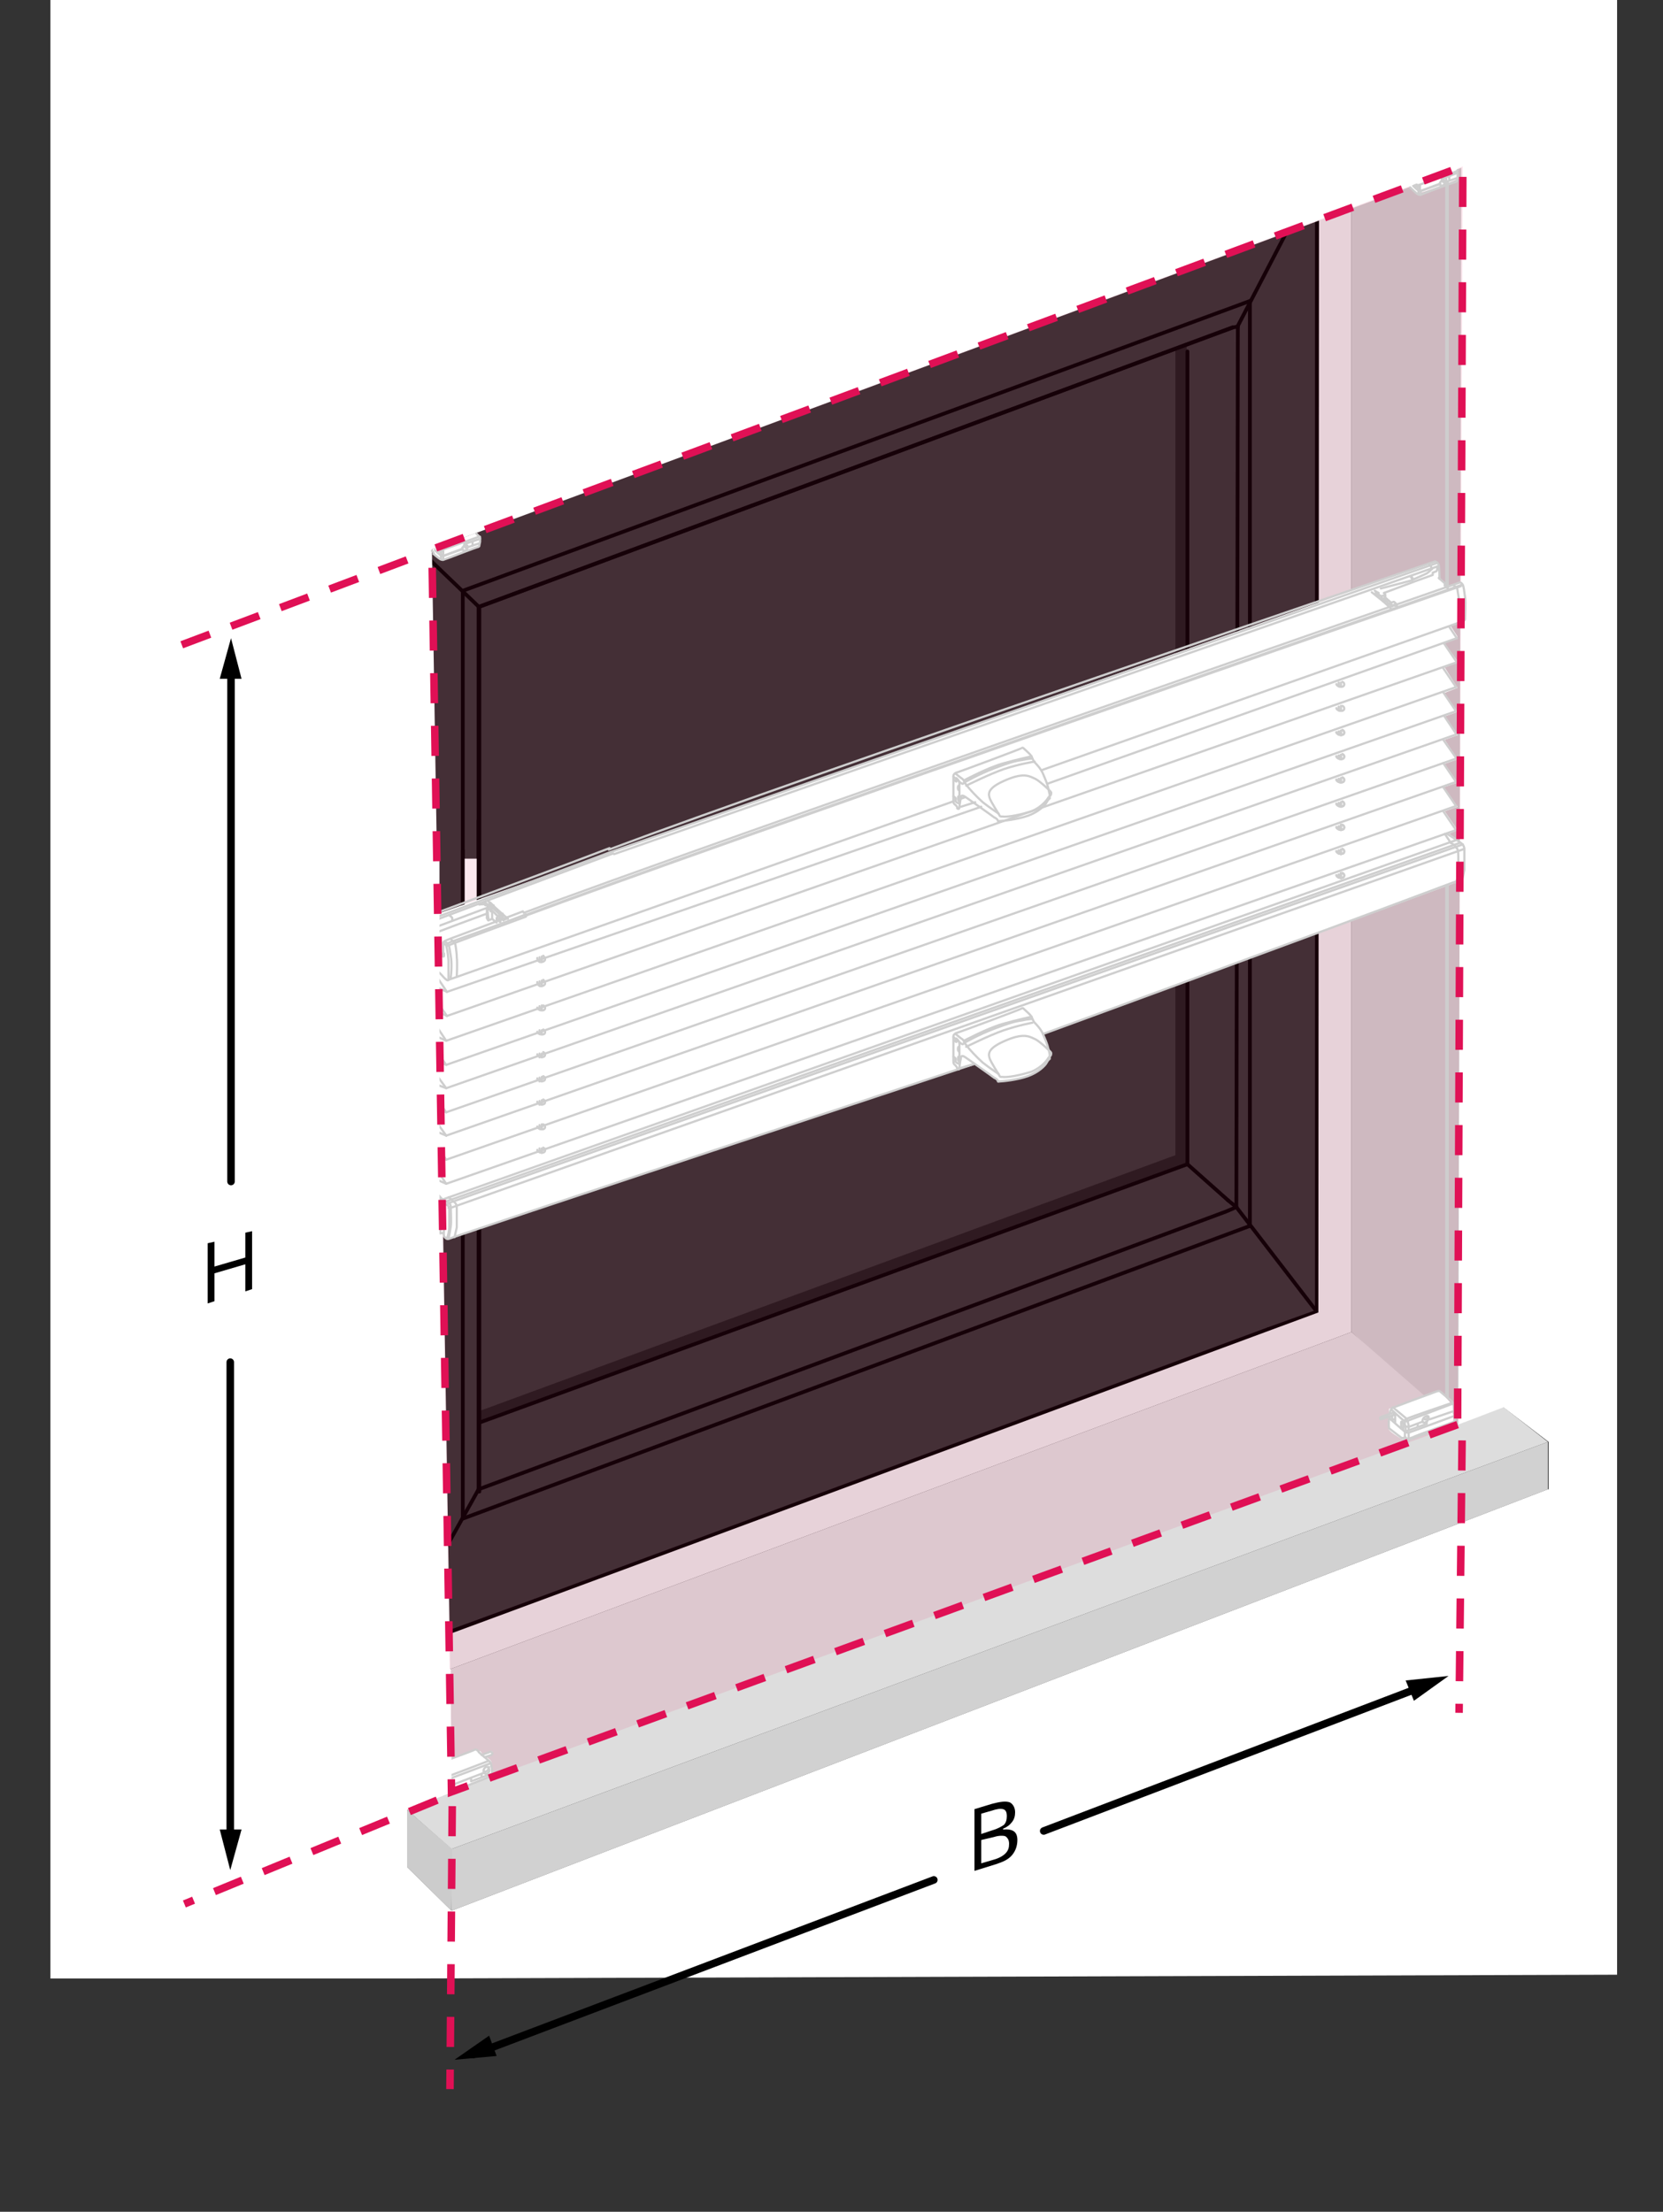 <?xml version="1.0" encoding="utf-8"?>
<!-- Generator: $$$/GeneralStr/196=Adobe Illustrator 27.6.0, SVG Export Plug-In . SVG Version: 6.00 Build 0)  -->
<svg version="1.1" id="Ebene_1" xmlns="http://www.w3.org/2000/svg" xmlns:xlink="http://www.w3.org/1999/xlink" x="0px" y="0px"
	 width="221px" height="293.9px" viewBox="0 0 221 293.9" style="enable-background:new 0 0 221 293.9;" xml:space="preserve">
<rect x="0" y="0" width="221" height="293.9" fill="#333333" stroke="none"/>
<style type="text/css">
	.st0{fill:#1C1C1C;}
	.st1{fill:none;stroke:#000100;stroke-width:0.5;stroke-linecap:round;stroke-linejoin:round;stroke-miterlimit:10;}
	.st2{fill:none;stroke:#000000;stroke-width:0.5;stroke-linecap:round;stroke-linejoin:round;stroke-miterlimit:10;}
	.st3{fill:#FFFFFF;}
	.st4{fill:#E8E8E8;}
	.st5{fill:#CCCCCC;}
	.st6{fill:#DDDDDD;}
	.st7{fill:#D1D1D1;}
	.st8{opacity:0.1;fill:#E01055;enable-background:new    ;}
	.st9{fill:none;stroke:#CECECE;stroke-width:0.291;stroke-linecap:round;stroke-linejoin:round;stroke-miterlimit:10;}
	.st10{fill:#FFFFFF;stroke:#CECECE;stroke-width:0.291;stroke-linecap:round;stroke-linejoin:round;stroke-miterlimit:10;}
	.st11{fill:none;stroke:#E01055;stroke-dasharray:4,3;}
	.st12{fill:none;}
	.st13{fill:none;stroke:#000000;stroke-linecap:round;stroke-linejoin:round;}
</style>
<g>
	<g id="Ebene_1_00000168115896280310324470000017444182974063835543_">
		<g>
			<g>
				<polygon class="st0" points="157.8,123.6 157.7,46 156.7,46.3 156.5,46.2 156.2,46.5 156.2,153.5 63.7,187.5 63.7,189 
					157.8,154.7 				"/>
				<line class="st1" x1="51.2" y1="68.7" x2="63.6" y2="80.6"/>
				<line class="st1" x1="65.6" y1="63.3" x2="51.2" y2="68.6"/>
				<line class="st2" x1="166" y1="26.4" x2="65.6" y2="63.3"/>
				<line class="st2" x1="166.1" y1="40" x2="61.5" y2="78.5"/>
				<polyline class="st2" points="164.5,43.4 163.9,43.5 63.8,80.6 				"/>
				<polyline class="st2" points="164.4,25 173.3,21.8 175,23.1 166,26.4 				"/>
				<line class="st2" x1="58.5" y1="63.2" x2="164.4" y2="25"/>
				<polyline class="st2" points="49.2,212.9 46,210 46,67.7 58.5,63.2 				"/>
				<line class="st2" x1="51.2" y1="68.7" x2="51.4" y2="219.9"/>
				<line class="st1" x1="46" y1="67.7" x2="49.2" y2="70.6"/>
				<line class="st2" x1="51.4" y1="219.8" x2="63.6" y2="197.9"/>
				<line class="st2" x1="63.6" y1="80.6" x2="63.6" y2="197.9"/>
				<line class="st2" x1="61.5" y1="78.5" x2="61.5" y2="201.7"/>
				<g>
					<line class="st1" x1="168.6" y1="176.6" x2="175" y2="174.3"/>
					<line class="st1" x1="71.1" y1="212.7" x2="168.6" y2="176.6"/>
					<polyline class="st2" points="49.2,66.5 49.2,217.8 51.4,219.9 71.1,212.7 					"/>
					<line class="st2" x1="63.8" y1="189" x2="157.8" y2="154.7"/>
					<polyline class="st2" points="63.6,197.9 162.9,161 164.3,160.4 					"/>
					<line class="st2" x1="61.5" y1="201.8" x2="166.1" y2="162.9"/>
				</g>
				<polyline class="st2" points="175,174.3 175,23.1 164.5,43.3 				"/>
				<line class="st2" x1="163.2" y1="159.5" x2="164.3" y2="160.4"/>
				<polyline class="st2" points="157.8,46.7 157.8,154.7 163.2,159.5 				"/>
				<line class="st2" x1="166.1" y1="84.8" x2="166.1" y2="40"/>
				<line class="st2" x1="164.5" y1="43.4" x2="164.3" y2="160.4"/>
				<line class="st2" x1="166.1" y1="162.9" x2="166.1" y2="84.8"/>
				<line class="st2" x1="175" y1="174.3" x2="164.3" y2="160.4"/>
				<path class="st2" d="M58.9,142.8c0,0,0-0.6,0-1.6s-0.3-1.2-0.5-1.5c-0.3-0.3-0.7-1.1-1.2-0.9c-0.6,0.2-1.3,0.2-2.8,0.9
					s-1.5,1.5-1.5,2.1s0,5.3,0,6.5s0.4,1.5,0.9,2.1c0.1,0.1,0.2,0.2,0.2,0.2c0.4,0.4,0.7,0.4,1.3,0.2s2.3-0.8,2.3-0.8"/>
				<path class="st2" d="M58.7,140.2c0,0-0.4-0.4-0.9-0.3c-0.5,0.1-2.2,0.7-2.8,0.9s-1.3,0.6-1.3,1.7c0,1.1,0,6,0,7.7"/>
				<line class="st2" x1="53.7" y1="140.2" x2="54.4" y2="141"/>
				<line class="st2" x1="52.9" y1="141.4" x2="53.7" y2="142.2"/>
				<path class="st2" d="M54.9,147.1c0,0,0.1-1.7,0.1-3.4s1.9-2.5,2.6-2.1c0.7,0.5,1.2,0.8,2.3,3.3s1.5,5.5,1.4,9.2s0,3.1-0.3,5.6
					c-0.4,2.6-0.5,3.6-1.4,3.9c-0.8,0.3-2.6,0.9-2.3-0.4c0.2-1.3,0.8-3.9,0.7-8.5c-0.1-3.7-0.2-5.3-0.7-5.8
					C56.8,148.6,55,147.6,54.9,147.1z"/>
				<path class="st2" d="M60,145.1c0,0-1.1-1.1-1.9,0c-0.5,0.7-0.1,1.8,0.1,5c0.2,3.3,0.3,5.5,0,8.6s-1.1,4.9-1.1,4.9"/>
				<line class="st1" x1="49.2" y1="66.5" x2="51.2" y2="68.6"/>
			</g>
			<line class="st2" x1="163.8" y1="43.5" x2="63.7" y2="80.6"/>
			<line class="st2" x1="63.7" y1="80.9" x2="63.7" y2="198.2"/>
			<g>
				<polygon class="st3" points="63.8,155.2 61.7,155.2 61.5,114.1 63.5,114.1 				"/>
				<line class="st2" x1="63.6" y1="109" x2="63.6" y2="155.2"/>
				<line class="st2" x1="61.5" y1="113" x2="61.5" y2="158.8"/>
			</g>
		</g>
		<g>
			<polygon class="st4" points="175.3,20.5 175.2,174.4 51.2,220.3 51.2,64.6 46.7,64.6 46.7,221.7 46.7,226.7 179.6,177 
				179.6,20.5 			"/>
			<polygon class="st5" points="194,190.3 194.4,22.1 179.6,21.5 179.6,177 			"/>
			<g>
				<polygon class="st6" points="179.6,177 46.7,226.7 60,238.1 54.1,240.5 60,245.7 205.7,191.6 199.7,186.9 193.7,189.3 				"/>
				<polygon class="st7" points="60,245.7 60,253.9 205.7,197.9 205.7,191.6 				"/>
				<polygon class="st5" points="60,253.9 54.1,248.1 54.1,240.5 60.1,245.7 				"/>
				<path class="st3" d="M214.9,0H6.7v262.9H54l0,0l160.9-0.5V0z M205.7,197.9L60,253.9l-5.9-5.8v-6v-1.6l6-2.4L57.4,73l136.8-50.7
					l-0.4,167l6-2.3l6,4.6v6.3H205.7z"/>
			</g>
		</g>
		<polygon class="st8" points="193.7,189.3 60,238.1 57.4,73 194.4,22.1 		"/>
		<path class="st3" d="M58.1,234.4c0,0,4.9-1.8,5.1-1.9c0.1,0,0.5,0.2,0.6,0.2c0.1,0,0.3,0.4,0.3,0.4s1.3-0.5,1.3-0.4
			c0,0.1,0.1,0.1,0.1,0.1l-0.1,0.3l-0.9,0.3c0,0,0.7,0.4,0.8,0.7s0.1,1.1,0.1,1.1s0.1,0.4-0.3,0.7c-0.4,0.3-5.9,2.4-6.1,2.4
			c-0.2,0-0.5,0-0.5,0l-0.3-0.1L58.1,234.4z"/>
		<path class="st3" d="M187.1,191.2c-0.4,0-0.7,0.1-0.9,0c-0.1-0.1-1.7-1-1.7-1.4c0-0.4,0.1-2.6,0.1-2.6s6.5-2.4,6.5-2.4l0.3,0.2
			c0,0,1.7,1.6,1.7,1.9c0,0.3,0.1,1.8,0,2c0,0.3-0.2,0.2-0.2,0.2L187.1,191.2z"/>
		<path class="st3" d="M63.3,70.8L57.4,73c0,0,0.6,0.9,0.7,1c0.2,0.1,0.2,0.5,1.3,0.2c1.1-0.4,4.2-1.5,4.2-1.5s0.2-0.9,0.2-1.2
			S63.3,70.8,63.3,70.8z"/>
		<path class="st3" d="M187.3,24.7c0,0,0.9,1.1,1.3,1s4.8-1.7,4.9-1.8c0.1-0.1,0.2-0.7,0.2-0.7l0-0.9l-0.1-0.1L187.3,24.7z"/>
		<g>
			<path class="st3" d="M55.7,126.9l-0.2-0.4c0,0,0-3.6,0.2-3.9c0.2-0.3,0.8-0.6,1.7-0.9s133.3-47.1,133.3-47.1s0.6,0.1,0.6,0.8
				c0,0.6,0,1.4,0,1.4l0.8,0.7l-0.1,0.2l0.2,0.2l1.9-0.6c0,0,0.3,0,0.5,0.6c0.1,0.6,0.3,1.6,0.3,2.6c0,1,0,1.8,0,1.8l-2.1,0.9
				l0.9,1.4l-1.7,0.9l1.8,2.5l-1.8,0.7l1.7,2.7l-1.8,0.7l1.8,2.5l-1.7,0.6l1.7,2.5l-1.7,0.6l1.7,2.6l-1.7,0.6l1.7,2.5l-1.8,0.6
				l1.8,2.6l-1.7,0.6l1.7,2.5l-1.1,0.5l2,1.4c0,0,0.3,0.4,0.3,0.9c0,0.5-0.1,2.8-0.1,2.8s-0.2,0.9-0.3,1s-0.8,0.3-0.8,0.3
				l-54.9,20.2l-0.4,4.5l-5.6,1.7l-3.3-2.2l-69.7,23.2l-0.6-0.2l-0.5-0.5l-0.2-0.6l-0.5-0.9l-0.3-0.4l-0.7,0.2l-0.2-0.4
				c0,0-0.8-0.3-0.9-1.7s0-2.9,0-2.9s1.1-0.3,2.1-0.6c0.2,0-2-0.9-2-0.9l1.9-0.8l-1.5-2.4l1.5-0.7l-1.4-2.2l1.6-0.9l-1.7-2.5
				l1.6-0.5l-1.7-2.4l1.8-0.6L56,140l1.7-0.7l-1.8-2.5l1.8-0.7l-1.7-2.6l1.8-0.7l-1.8-2.5l1.8-0.7l-1.4-2.1L55.7,126.9z"/>
			<g>
				<g>
					<g>
						<g>
							<g>
								<path class="st9" d="M55.2,67.9"/>
							</g>
						</g>
					</g>
				</g>
				<g>
					<g>
						<g>
							<path class="st9" d="M183.5,188.6c-0.1,0-0.1-0.1-0.1-0.1c0-0.1,0-0.2,0.1-0.2l1.7-0.6c0.1,0,0.1,0.1,0.2,0.2
								c0,0.1,0,0.1-0.1,0.1L183.5,188.6L183.5,188.6z"/>
						</g>
						<path class="st9" d="M184.7,188.2c0,0,0,0.1,0,0.1c0,0.1,0,0.2-0.1,0.2c0,0-0.1,0.7,0,1.3l1.7,1.3c0.7-0.1,0.5-0.1,0.5-0.1"/>
						<path class="st9" d="M184.7,187.8c0,0,0.1-0.6,0.3-0.7c0.2-0.1,5.6-2.1,5.9-2.2s0.4-0.1,0.6,0.1s1.4,1.1,1.5,1.3
							c0.2,0.2,0.2,0.2,0.2,0.6s0.1,0.6,0.1,0.6s-0.1,0-0.1,0v0.3c0,0,0.1,0.1,0.1,0.3c0,0.2,0,0.5,0,0.6c0,0.2,0.1,0.2-0.5,0.5
							c-0.5,0.2-5.4,2.1-5.9,2.2c-0.2,0.1-0.2,0-0.4,0"/>
						<path class="st9" d="M185.1,187l1.8,1.5c0,0,0.1,0.2,0.2,0.5c0.1,0.3,0.1,0.6,0.1,0.7s0,0.3,0,0.3"/>
						<path class="st9" d="M184.8,188.6c0,0,1.9,1.7,2,1.7c0.1,0.1,0.2,0.1,0.6,0c0.3-0.1,6-2.2,6-2.2"/>
						<line class="st9" x1="185" y1="188.7" x2="185" y2="188.1"/>
						<path class="st9" d="M185.4,189c0,0,0-0.7,0-0.9c0-0.2-0.2-0.3-0.2-0.3"/>
						<path class="st9" d="M184.9,187.3c0,0,1.5,1.4,1.7,1.5c0.2,0.1,0.4,0.1,0.7-0.1c0.3-0.1,5.8-2.2,5.8-2.2"/>
						<path class="st9" d="M186.8,190.3c0,0,0-0.3,0-0.5c0-0.2-0.1-0.3-0.1-0.6s-0.1-0.6,0.3-0.7c0.4-0.2,6-2.1,6-2.1"/>
						<path class="st9" d="M186.2,189.8c0,0,0-0.3,0-0.6s0-0.3,0.1-0.3c0.1,0,0.2,0.2,0.2,0.3c0,0.2,0,0.8,0,0.8"/>
						<line class="st9" x1="186.7" y1="190.3" x2="186.7" y2="191"/>
						<line class="st9" x1="187.2" y1="190.4" x2="187.2" y2="191.3"/>
						<path class="st9" d="M186.8,191.1c0,0,0.2,0.2,0.9-0.1c0.6-0.3,5.6-2.1,5.6-2.1v-0.6"/>
						<path class="st9" d="M186.7,191.1c0,0,0.2,0.2,0.3,0.2"/>
						<line class="st9" x1="186.3" y1="189.8" x2="186.5" y2="189.7"/>
						<line class="st9" x1="185" y1="188.7" x2="185.2" y2="188.6"/>
						<path class="st9" d="M186.8,189.5c0,0,0.2,0.2,0.7,0s1.6-0.6,1.6-0.6"/>
						<line class="st9" x1="190" y1="188.6" x2="193.2" y2="187.5"/>
						<polyline class="st9" points="186.8,190.2 189.6,189.2 189.6,189 						"/>
						<line class="st9" x1="188.4" y1="189.3" x2="188.4" y2="189.5"/>
						<path class="st9" d="M189.8,188.2c0.1,0.1,0.1,0.3-0.1,0.6c-0.2,0.2-0.4,0.3-0.6,0.2c-0.1-0.1-0.1-0.3,0.1-0.6
							C189.4,188.2,189.7,188.1,189.8,188.2z"/>
						<path class="st9" d="M189.3,188.5c0,0,0,0.2,0.2,0.1c0.2-0.1,0.2-0.3,0.2-0.3"/>
					</g>
				</g>
				<g>
					<g>
						<path class="st9" d="M63.6,232.8c0.2,0.2,1.4,1.2,1.5,1.3c0.1,0.1,0.2,0.3,0.2,0.6c0.1,0.3,0.1,0.8,0.1,1
							c0,0.2,0.1,0.2-0.1,0.3c-0.2,0.1-5.8,2.3-6.1,2.4c-0.3,0.1-0.5,0.2-0.7-0.1c-0.2-0.2-0.2-0.2-0.2-0.2"/>
						<path class="st9" d="M56.7,236.5v-0.5c0,0-0.1-0.1-0.1-0.3s0.1-0.7,0.2-0.8c0.1-0.1,6.2-2.3,6.3-2.4c0.2-0.1,0.3,0.1,0.5,0.2"
							/>
						<path class="st9" d="M56.7,235.2c0,0,1.7,1.4,1.8,1.5s0.2,0.1,0.6-0.1c0.3-0.1,6.1-2.3,6.1-2.3"/>
						<path class="st9" d="M56.7,236c0,0,0-0.2,0.2-0.1c0.1,0.1,0.4,0.3,0.4,0.3"/>
						<polyline class="st9" points="56.8,236.2 56.9,236.4 56.9,236.8 						"/>
						<path class="st9" d="M57,234.9c0,0,1.4,1.3,1.6,1.4c0.2,0.2,0.3,0.3,0.3,0.5c0.1,0.2,0.1,0.7,0.1,0.7"/>
						<path class="st9" d="M58.4,237.6c0,0,0,0.3,0.5,0.1c0.1,0,0.1-0.1,0.2-0.1c0.9-0.4,5.4-2.1,5.4-2.1"/>
						<line class="st9" x1="59" y1="237.7" x2="59" y2="238.4"/>
						<polyline class="st9" points="57.5,236.6 57.8,236.4 57.8,236.8 						"/>
						<line class="st9" x1="57.6" y1="236.6" x2="58.5" y2="237.3"/>
						<path class="st9" d="M58.7,237.7c0,0-0.2-0.7-0.2-0.9c0-0.2-0.1-0.3,0.3-0.5c0.4-0.1,6.1-2.3,6.1-2.3"/>
						<path class="st9" d="M65,235.4c-0.1,0.2-0.3,0.4-0.5,0.3c-0.2-0.1-0.3-0.3-0.2-0.6c0.1-0.2,0.3-0.4,0.5-0.3
							C65,235,65.1,235.2,65,235.4z"/>
						<polyline class="st9" points="62.6,236.3 62.6,236.7 65.3,235.7 						"/>
						<line class="st9" x1="64" y1="235.8" x2="64" y2="236.1"/>
						<path class="st9" d="M64.4,235.4c0,0,0.3,0.1,0.5-0.3c0.1-0.3,0.1-0.3,0.1-0.3"/>
						<g>
							<path class="st9" d="M64,233.2l1.1-0.4c0.1-0.1,0.2,0,0.3,0.1c0.1,0.1,0,0.2-0.1,0.3l-0.9,0.3"/>
						</g>
					</g>
				</g>
				<g>
					<path class="st9" d="M55.6,157.2c0,0.2-0.1,2,0.1,2.9c0.1,1,0.2,1.2,0.4,1.4c0.2,0.2,0.4,0,0.4,0v-1.5"/>
					<polyline class="st9" points="193.6,111.6 58.8,159.4 56.6,156.9 55.7,157.2 					"/>
					<line class="st9" x1="56.6" y1="160.3" x2="56.4" y2="161"/>
					<line class="st9" x1="56.5" y1="160.6" x2="57.1" y2="161"/>
					<path class="st9" d="M57.1,160.8c0,0-0.1,0.2-0.1,0.6c0,0.4,0,0.3,0,0.5s0.1,0.3,0.2,0.3c0.2,0,0.5-0.2,0.5-0.2v0.5l0.8,0.7"/>
					<path class="st9" d="M57.1,162.1c0,0-0.3,0.2-0.5,0.1c-0.2-0.2-0.1-0.1-0.1-0.4s0-0.2,0-0.3c0-0.2,0.1-0.3,0.2-0.1
						c0.2,0.2,0.4,0.4,0.4,0.4"/>
					<polyline class="st9" points="56.9,161.6 56.5,161.7 56.8,161.9 56.8,162.2 					"/>
					<line class="st9" x1="56.8" y1="161.8" x2="57" y2="161.7"/>
					<path class="st9" d="M57.2,161.9c0,0,0.2,0,0.2-0.1"/>
					<path class="st9" d="M57.4,162c0,0-0.2-0.1-0.1-0.5c0.1-0.4,0.1-0.7,0.2-1s0.1-0.3,0.1-0.3"/>
					<path class="st9" d="M57.4,161.3l1.1,0.9c0,0,0.1,0.1,0.4,0"/>
					<path class="st9" d="M58.6,162c0,0-0.2,0.1-0.1,0.3c0.1,0.3,0.2,0.9,0.2,0.9"/>
					<path class="st9" d="M59,163.2l-0.5,0.2v0.5"/>
					<path class="st9" d="M58.9,163.8c0,0-0.2,0.2-0.5-0.1c-0.2-0.2-0.1-0.6-0.1-0.6l0.2-0.2"/>
					<line class="st9" x1="58.3" y1="163.3" x2="58.5" y2="163.4"/>
					<line class="st9" x1="57.4" y1="161.8" x2="57.7" y2="161.7"/>
					<line class="st9" x1="57.8" y1="161.8" x2="57.6" y2="161.7"/>
					<polyline class="st9" points="56.2,157.1 56.6,157.6 57.4,158.4 					"/>
					<polyline class="st9" points="56,157.2 56.5,157.8 57.2,158.5 					"/>
					<path class="st9" d="M56.5,157.8c0,0,0-0.2,0.2-0.3c0.2-0.1,0.4-0.1,0.4-0.1"/>
					<line class="st9" x1="57.2" y1="157.6" x2="56.8" y2="157.7"/>
					<path class="st9" d="M57.1,160.8c0,0,0.2-0.4,0.3-0.7s0.3-0.5,0.3-0.5l-0.5,0.2v0.6"/>
					<path class="st9" d="M57.2,160.4c0,0-0.1,0.1-0.1-0.2c0-0.3,0-0.5,0-0.5s0.2-0.1,0.2-0.1v-1"/>
					<path class="st9" d="M57.2,158.5c0,0,0.1-0.1,0.2-0.2c0.1-0.1,0.1-0.1,0.1-0.1v0.9h0.2v1"/>
					<path class="st9" d="M57.7,160.1c0,0,0.1-0.1,0.2,0.2c0,0.2,0,0.6,0,0.6s-0.2-0.1-0.2,0.1c0,0.1,0.1,0.3,0.1,0.3"/>
					<line class="st9" x1="57.7" y1="160.2" x2="57.7" y2="161"/>
					<line class="st9" x1="56.9" y1="157.7" x2="57.4" y2="158.2"/>
					<path class="st9" d="M57.6,158.8c0,0,0.7,0.7,0.9,0.8c0.2,0.1,0.8,0.5,0.9,0.5c0.1,0.1,0.3,0.2,0.3,0.5c0,0.4,0,1.8,0,2.4
						s-0.2,1.4-0.3,1.5"/>
					<path class="st9" d="M57.7,158.9c0,0,0-0.1,0.1-0.2c0.1,0,0.2-0.1,0.2-0.1"/>
					<line class="st9" x1="57.8" y1="158.7" x2="58.7" y2="159.4"/>
					<path class="st9" d="M58.5,159.6c0,0,0-0.1,0.1-0.2c0.1-0.1,0.1-0.1,0.1-0.1"/>
					<path class="st9" d="M58.8,159.4c0,0,0.5,0.3,0.6,0.3c0.2,0.1,0.5,0.3,0.5,0.6c0,0.3,0.1,2.2,0,2.7c-0.1,0.5-0.2,1.3-0.3,1.5"
						/>
					<path class="st9" d="M59.6,159.1c0,0,0.3,0.2,0.6,0.5c0.3,0.2,0.5,0.4,0.5,0.9s0,2.2,0,2.6c-0.1,0.5-0.3,1.3-0.3,1.3"/>
					<path class="st9" d="M57.5,128.3c0,0,0.2,0.2,0.2,0.3c0,0.1,0.5,0.5,0.6,0.6c0.2,0.1,0.5,0.5,0.7,0.7c0.2,0.2,0.6,0.6,0.6,0.2
						s0-2.2,0-2.4c0-0.2-0.1-1.2-0.2-1.6c-0.1-0.4-0.1-0.5-0.1-0.5"/>
					<path class="st9" d="M80.9,112.9c26.7-10,109.8-38.3,109.8-38.3s0.4,0.1,0.5,0.5c0.1,0.4,0.1,1.8,0.1,1.8"/>
					<path class="st9" d="M57.2,128.2c0,0-0.5-0.6-0.7-0.7c-0.2-0.1-1-0.6-1-1c0-0.3,0-1.2,0-2.1s0.1-1.7,0.2-1.9s0.1-0.3,0.5-0.5
						c0.1-0.1,13.3-4.9,24.8-9.3"/>
					<path class="st9" d="M55.7,122.5c0,0,0.2,0.2,0.3,0.3c0.1,0.2,0.1,0.5,0.1,0.6s0,0.8,0,0.9c0,0.1,0.1,0.3,0.2,0.6
						c0.2,0.2,0.9,0.8,0.9,0.8s0.1,0.2,0.1,0.3s-0.2,0-0.2,0.3s0,0.3,0,0.5c0,0.1,0.1,0.2,0.1,0.3c0,0.2,0,1.1,0,1.1"/>
					<path class="st9" d="M175.9,82.4"/>
					<path class="st9" d="M56.1,124.4c0,0,0.1,0.1,0.3,0.1c0.1,0,2.3-0.9,8.3-3.1"/>
					<path class="st9" d="M176.7,82.4"/>
					<path class="st9" d="M55.9,122.3c0,0,0.2,0.2,0.3,0.3c0.1,0.2,0.2,0.2,0.1,0.6c0,0.4,0,1,0,1.1c0,0.1,0.1,0.3,0.2,0.5
						c0.2,0.2,0.7,0.7,0.7,0.7"/>
					<path class="st9" d="M176.8,81.9"/>
					<path class="st9" d="M56.7,122c0,0,0.2,0.2,0.3,0.3c0.1,0.2,0.1,0.3,0.1,0.3"/>
					<path class="st9" d="M81.2,113.2L191,74.8"/>
					<path class="st9" d="M56,122.7c0,0,0.1-0.2,0.3-0.2c0.1,0,24.9-9.3,24.9-9.3"/>
					<path class="st9" d="M81.6,113.5l109.6-38.3"/>
					<path class="st9" d="M56,122.9c0,0,0.1,0.1,0.5-0.1c0.1-0.1,15.4-5.8,25-9.4"/>
					<path class="st9" d="M178.1,80.9"/>
					<polyline class="st9" points="56.6,122.9 56.6,123.2 57.1,123 57.1,123.5 65.6,120.3 					"/>
					<path class="st9" d="M59.8,121.7c0,0,0.3,0.2,0.3,0.3c0,0.2,0,0.3,0,0.3"/>
					<path class="st9" d="M177.1,82"/>
					<path class="st9" d="M57.6,125.4l0.6,0.6c0,0-0.2,0.1-0.3,0.1c-0.1,0.1-0.1,0.2-0.1,0.2"/>
					<path class="st9" d="M69.6,121.3C92.8,112.6,194,77.4,194,77.4c0.2,0,0.3,0.2,0.4,0.3c0.1,0.2,0.2,0.9,0.3,1.7
						c0.1,0.7,0,2.3,0,2.7c0,0.4,0,0.3-1,0.7L59.6,130.2"/>
					<path class="st9" d="M69.8,121.6c23.2-8.7,124.5-43.9,124.5-43.9"/>
					<path class="st9" d="M69.8,121.7c23.2-8.7,124.8-44,124.6-43.9"/>
					<path class="st9" d="M57.6,125.7c0,0,1,1,1.1,1s0.2,0.3,0.2-0.1s0-0.9,0-1.1c0-0.2-0.1-0.3,0.3-0.5c0.1-0.1,4.3-1.6,10.3-3.9"
						/>
					<path class="st9" d="M59.6,125.3c0.1-0.1,4.3-1.5,10.3-3.8"/>
					<path class="st9" d="M59.7,125.6c0.1-0.1,4.2-1.6,10.2-3.8"/>
					<path class="st9" d="M59.2,125.2c0,0,0.3,0.1,0.4,0.3c0.1,0.2,0.2,0.9,0.3,1.5c0.1,0.6,0.1,0.9,0.1,1.5c0,0.6-0.1,1.4-0.1,1.4"
						/>
					<path class="st9" d="M57.5,128.3v-0.2c0,0,0-0.3,0-0.6s0.1-0.2,0.1-0.2V127l-0.2-0.1c0,0,0-0.1,0-0.6c0-0.5-0.1-1-0.1-1"/>
					<path class="st9" d="M57.7,126.2c0,0,0.9,0.7,1,0.8s0.3,0.2,0.3,0c0-0.2,0-0.3,0-0.3"/>
					<path class="st9" d="M60,124.9c0,0,0.3,0.2,0.4,0.3c0.1,0.2,0.1,0.2,0.1,0.2s0.2,1.1,0.2,1.8c0.1,0.7,0,2.6,0,2.6"/>
					<path class="st9" d="M64.9,119.8c0,0,0.3,0.1,0.6,0.5c0.3,0.3,2,1.8,2,1.8"/>
					<path class="st9" d="M64.8,120.6c0,0-0.1,0-0.1,0.2c0,0.3,0,1.1,0,1.1"/>
					<path class="st9" d="M64.7,122c0,0,0.1,0.1,0.1,0.2c0.1,0.1,0.1,0.1,0.1,0.1l0.5-0.2v-1"/>
					<line class="st9" x1="64.9" y1="122" x2="64.9" y2="122.3"/>
					<path class="st9" d="M64.9,122c0,0-0.1-0.9-0.1-1c0-0.2,0.1-0.1,0.3-0.2c0.2-0.1,0.6-0.2,0.6-0.2"/>
					<line class="st9" x1="64.8" y1="120.7" x2="64.9" y2="120.9"/>
					<line class="st9" x1="64.9" y1="120.6" x2="65" y2="120.8"/>
					<path class="st9" d="M65.3,120.7c0,0-0.1,0.1-0.1,0.3c0,0.1,0,0.1,0,0.1"/>
					<line class="st9" x1="65.3" y1="120.9" x2="66" y2="121.6"/>
					<line class="st9" x1="65.4" y1="120.6" x2="66.3" y2="121.4"/>
					<line class="st9" x1="65.6" y1="120.5" x2="66.6" y2="121.4"/>
					<path class="st9" d="M64.3,120c0,0,0.2-0.1,0.4,0.1c0.2,0.2,0.3,0.4,0.3,0.4"/>
					<polyline class="st9" points="65.2,120 65,120.1 65.2,120.3 65.4,120.2 					"/>
					<path class="st9" d="M64.6,120.1c0,0-0.1,0.1-0.1,0.2"/>
					<path class="st9" d="M63.7,120.2c0,0,0.5-0.1,0.8,0c0.3,0.1,0.3,0.3,0.3,0.3"/>
					<line class="st9" x1="66" y1="121.6" x2="66.9" y2="122.3"/>
					<path class="st9" d="M66.2,121.8c0,0-0.2,0.1-0.2,0.2c0,0.2,0,0.5,0,0.5"/>
					<line class="st9" x1="65.4" y1="122.1" x2="66" y2="122.6"/>
					<path class="st9" d="M66.5,122c0,0-0.1,0-0.1,0.2c0,0.2,0,0.3,0,0.3"/>
					<line class="st9" x1="66.1" y1="122" x2="66.3" y2="122.2"/>
					<line class="st9" x1="66.3" y1="121.4" x2="67.1" y2="122.2"/>
					<line class="st9" x1="66.2" y1="121.7" x2="66.4" y2="121.7"/>
					<line class="st9" x1="66.8" y1="121.9" x2="66.6" y2="122.1"/>
					<line class="st9" x1="66.8" y1="121.4" x2="66.4" y2="121.6"/>
					<line class="st9" x1="66.8" y1="121.5" x2="66.8" y2="121.8"/>
					<polyline class="st9" points="67.4,121.9 67.1,122 67.3,122.1 					"/>
					<path class="st9" d="M66.6,122.1c0,0-0.1,0-0.1,0.2c0,0.2,0,0.2,0,0.2"/>
					<polyline class="st9" points="59.4,125.4 59.3,125.6 59,125.4 					"/>
					<line class="st9" x1="59.4" y1="125.7" x2="59.6" y2="125.6"/>
					<path class="st9" d="M59.1,159.9c0,0,0.1-0.2,0.3-0.3c0.3-0.1,134.6-47.6,134.6-47.6"/>
					<path class="st9" d="M59.4,160.1c0,0,0.1-0.2,0.4-0.3c0.3-0.1,134.6-47.6,134.6-47.6"/>
					<path class="st9" d="M59.6,160.5c0,0,0.1,0.1,0.3,0c0.2-0.1,134.7-47.7,134.7-47.7"/>
					<g>
						<path class="st10" d="M126.9,106.9c-0.1-0.1-0.2-0.1-0.2-0.5c0-0.2,0-3,0-3.2s0-0.3,0.3-0.5c0.4-0.1,8.7-3.2,8.8-3.3
							c0.1-0.1,0.2,0,0.3,0.1c0.2,0.2,0.8,0.7,0.9,0.9c0.1,0.1,0.1,0.2,0.2,0.4c0.1,0.1,0.1,0.3,0.3,0.5c0.2,0.2,0.8,0.8,1.1,1.5
							c0.3,0.7,0.6,1.4,0.7,1.9s0.2,0.9,0.2,0.9v0.5c0,0-0.2,0.1-0.4,0.5s-1.1,1.3-2.5,1.8s-3.4,0.7-3.7,0.7c-0.2,0-0.3,0.1-0.3-0.1
							c-0.1-0.2-0.3-0.3-0.5-0.4c-0.1-0.1-3.5-2.5-3.8-2.7c-0.3-0.2-0.6-0.3-0.6,0.1c-0.1,0.4-0.2,1.1-0.2,1.3
							c0,0.1-0.1,0.3-0.3,0.1C127.3,107.2,126.9,106.9,126.9,106.9z"/>
						<path class="st9" d="M126.7,105.8c0,0,0.3,0.2,0.3,0.3c0,0.1,0,0.4,0,0.4s0.2,0.2,0.3,0.2c0.1,0.1,0.2,0,0.2-0.3s0-2.2,0-2.3
							c0-0.2-0.1-0.4-0.2-0.5c-0.1-0.1-0.2-0.2-0.2-0.2s0,0.2,0,0.3c0,0.2,0,0.2-0.1,0.1c-0.1-0.1-0.2-0.1-0.2-0.1"/>
						<path class="st9" d="M127.4,104.4c0,0-0.1,0-0.1,0.3c0,0.2,0.1,0.3,0.1,0.3"/>
						<path class="st9" d="M127.4,105.8c0,0-0.1,0-0.1,0.3c0,0.2,0.1,0.3,0.1,0.3"/>
						<path class="st9" d="M126.7,103.2c0,0,1,0.9,1.1,0.9c0.1,0.1,0.2,0.1,0.3-0.1c0.2-0.1,1.9-1.1,4-1.9c2.1-0.8,2.9-1,3.7-1.1
							c0.9-0.2,1.4-0.2,1.4-0.2"/>
						<path class="st9" d="M127,102.8c0,0,0.7,0.6,0.9,0.7c0.2,0.2,0.2,0.2,0.2,0.3c0.1,0.2,0.1,0.2,0.4,0.6
							c0.3,0.4,1.2,1.4,2.1,2.2c0.9,0.7,1.5,1.1,1.8,1.3c0.3,0.2,0.3,0.2,0.3,0.2"/>
						<path class="st9" d="M128.1,103.7c0,0,3-1.6,5-2.2c2.1-0.6,4-1,4-1"/>
						<path class="st9" d="M128.4,104.4c0,0,3-1.5,5-2.2c2.1-0.7,4.1-1,4.1-1"/>
						<path class="st9" d="M133.2,108.5c-0.3,0-0.3,0-0.4-0.2c-0.1-0.2-1.1-1.7-1.3-2.3c-0.2-0.7-0.1-1.4,2.3-2.4s3.1-0.4,3.8-0.1
							c0.6,0.3,2.1,1.7,2.1,1.8c0,0.1,0,0.3-0.1,0.4c-0.1,0-0.1,0.1-0.3,0.3c-0.1,0.2-0.8,1.2-2.2,1.8
							C135.5,108.3,133.9,108.6,133.2,108.5z"/>
					</g>
					<g>
						<path class="st10" d="M126.9,141.5c-0.1-0.1-0.2-0.1-0.2-0.5c0-0.2,0-3,0-3.2c0-0.2,0-0.3,0.3-0.5c0.4-0.1,8.7-3.2,8.8-3.3
							c0.1-0.1,0.2,0,0.3,0.1c0.2,0.2,0.8,0.7,0.9,0.9c0.1,0.1,0.1,0.2,0.2,0.4c0.1,0.1,0.1,0.3,0.3,0.5s0.8,0.8,1.1,1.5
							c0.3,0.7,0.6,1.4,0.7,1.9c0.2,0.6,0.2,0.9,0.2,0.9v0.5c0,0-0.2,0.1-0.4,0.5c-0.2,0.4-1.1,1.3-2.5,1.8s-3.4,0.7-3.7,0.7
							c-0.2,0-0.3,0.1-0.3-0.1c-0.1-0.2-0.3-0.3-0.5-0.4c-0.1-0.1-3.5-2.5-3.8-2.7c-0.3-0.2-0.6-0.3-0.6,0.1
							c-0.1,0.4-0.2,1.1-0.2,1.3s-0.1,0.3-0.3,0.1C127.3,141.9,126.9,141.5,126.9,141.5z"/>
						<path class="st9" d="M126.7,140.4c0,0,0.3,0.2,0.3,0.3s0,0.4,0,0.4s0.2,0.2,0.3,0.2c0.1,0.1,0.2,0,0.2-0.3s0-2.2,0-2.3
							c0-0.2-0.1-0.4-0.2-0.5c-0.1-0.1-0.2-0.2-0.2-0.2s0,0.2,0,0.3c0,0.2,0,0.2-0.1,0.1c-0.1-0.1-0.2-0.1-0.2-0.1"/>
						<path class="st9" d="M127.4,139.1c0,0-0.1,0-0.1,0.3c0,0.2,0.1,0.3,0.1,0.3"/>
						<path class="st9" d="M127.4,140.4c0,0-0.1,0-0.1,0.3c0,0.2,0.1,0.3,0.1,0.3"/>
						<path class="st9" d="M126.7,137.8c0,0,1,0.9,1.1,0.9c0.1,0.1,0.2,0.1,0.3-0.1c0.2-0.1,1.9-1.1,4-1.9c2.1-0.8,2.9-1,3.7-1.1
							c0.9-0.2,1.4-0.2,1.4-0.2"/>
						<path class="st9" d="M127,137.4c0,0,0.7,0.6,0.9,0.7c0.2,0.2,0.2,0.2,0.2,0.3c0.1,0.2,0.1,0.2,0.4,0.6
							c0.3,0.4,1.2,1.4,2.1,2.2c0.9,0.7,1.5,1.1,1.8,1.3c0.3,0.2,0.3,0.2,0.3,0.2"/>
						<path class="st9" d="M128.1,138.3c0,0,3-1.6,5-2.2c2.1-0.6,4-1,4-1"/>
						<path class="st9" d="M128.4,139.1c0,0,3-1.5,5-2.2c2.1-0.7,3.8-1,3.8-1"/>
						<path class="st9" d="M133.2,143.1c-0.3,0-0.3,0-0.4-0.2c-0.1-0.2-1.1-1.7-1.3-2.3c-0.2-0.7-0.1-1.4,2.3-2.4s3.1-0.4,3.8-0.1
							c0.6,0.3,2.1,1.7,2.1,1.8c0,0.1,0,0.3-0.1,0.4c-0.1,0-0.1,0.1-0.3,0.3c-0.1,0.2-0.8,1.2-2.2,1.8
							C135.5,142.9,133.9,143.2,133.2,143.1z"/>
					</g>
					<line class="st9" x1="127.7" y1="141.9" x2="129.4" y2="141.4"/>
					<line class="st9" x1="182.3" y1="78.7" x2="183.8" y2="79.9"/>
					<line class="st9" x1="183.8" y1="79.9" x2="184.8" y2="80.8"/>
					<polyline class="st9" points="182.8,79 183.2,78.8 183.2,79.3 					"/>
					<line class="st9" x1="182.7" y1="78.5" x2="183.2" y2="78.8"/>
					<polyline class="st9" points="182.9,78.9 182.8,78.8 182.9,78.7 183,78.8 					"/>
					<polyline class="st9" points="183.2,79 183,79 183.1,79.2 					"/>
					<polyline class="st9" points="183.2,79 183.5,79.2 183.7,79.2 184,79.1 184,79.6 					"/>
					<polyline class="st9" points="184,79.8 183.5,79.4 183.6,79.4 184.1,79.8 					"/>
					<path class="st9" d="M183.5,78.2l4.2-1.1c0,0-0.1-0.3-0.1-0.3c-0.1-0.1-0.1-0.1-0.1-0.1"/>
					<path class="st9" d="M187.6,76.6c0,0,0.1,0.3,0.2,0.3c0,0.1,0,0.1,0,0.1s1.4-0.6,1.8-0.8c0.3-0.2,0.7-0.6,0.7-0.6"/>
					<path class="st9" d="M191,75.4v0.3l-0.1,0.2l-0.5,0.2v0.3l-2.5,0.9l-4,1.5c0,0,0.2,0.2,0.2,0.2c0,0.1,0,0.7,0,0.7"/>
					<path class="st9" d="M191.2,76.8l0.9,0.8c0,0-0.2,0.1-0.1,0.2c0.1,0.1,0.3,0.3,0.3,0.3"/>
					<path class="st9" d="M184.2,79.5l0.7,0.6c0,0,0.3-0.2,0.4-0.1c0.1,0.1,0.3,0.3,0.3,0.3c0.1,0.1,0,0.3,0,0.3"/>
					<polygon class="st9" points="185.2,80.4 185.4,80.3 185.4,80.5 					"/>
					<polyline class="st9" points="184.1,79.8 184.4,80 184.3,80 184,79.8 					"/>
					<polygon class="st9" points="184.4,80.2 184.5,80.2 184.5,80.3 					"/>
					<polygon class="st9" points="184.7,80.1 184.7,80.3 185,80.6 185.1,80.5 					"/>
					<path class="st9" d="M193.2,77.8c0,0,0.3,0.2,0.4,0.3s0.1,0.5,0.2,1c0.1,0.5,0.1,1.1,0.1,1.6c0,0.5,0,2.1,0,2.1"/>
					<path class="st9" d="M129.4,141.4c0,0-69.1,22.9-69.7,23.2c-0.3,0.1-0.4,0-0.6-0.2c-0.2-0.2-0.1-0.7-0.1-1.1
						c0-0.5,0-0.7-0.2-0.9c-0.2-0.2-2.2-1.9-2.5-2.2c-0.3-0.3-0.3-0.2-0.3,0.1c0,0.3,0,1.5,0,1.5"/>
					<path class="st9" d="M192.3,110.8c0,0,1.3,0.8,1.7,1.1s0.6,0.5,0.6,1c0,0.4,0,2.3,0,2.7c-0.1,0.4-0.2,1.1-0.3,1.2
						c-0.1,0.1-1.3,0.5-1.3,0.5c-18.6,7-54.4,20.1-54.4,20.1"/>
					<path class="st9" d="M192.8,112c0,0,0.6,0.3,0.7,0.6c0.2,0.2,0.3,0.3,0.3,1.3s0,1.3,0,1.9c-0.1,0.6-0.2,1.4-0.3,1.5"/>
					<path class="st9" d="M189.9,75c0,0,0.3,0.2,0.3,0.4c0.1,0.2,0.1,0.2,0.1,0.2"/>
				</g>
				<line class="st9" x1="139.3" y1="104.1" x2="193.6" y2="84.8"/>
				<polyline class="st9" points="56.5,127.5 59.4,131.8 130.4,107.2 				"/>
				<line class="st9" x1="57.8" y1="129.6" x2="56.1" y2="130.3"/>
				<line class="st9" x1="57.8" y1="132.8" x2="56.1" y2="133.5"/>
				<polyline class="st9" points="59.4,131.8 56.1,130.3 59.4,135 193.6,88 				"/>
				<line class="st9" x1="59.4" y1="135" x2="56.1" y2="133.5"/>
				<polyline class="st9" points="56.1,133.5 59.3,138.3 193.5,91.3 				"/>
				<line class="st9" x1="57.7" y1="136.1" x2="56" y2="136.8"/>
				<line class="st9" x1="57.7" y1="139.3" x2="56" y2="140"/>
				<line class="st9" x1="57.7" y1="142.7" x2="56" y2="143.5"/>
				<line class="st9" x1="57.7" y1="145.8" x2="56" y2="146.5"/>
				<line class="st9" x1="57.7" y1="149" x2="56" y2="149.7"/>
				<polyline class="st9" points="59.3,138.3 56,136.8 59.3,141.5 193.5,94.5 				"/>
				<line class="st9" x1="59.3" y1="141.5" x2="56" y2="140.1"/>
				<polyline class="st9" points="56,140.1 59.3,144.6 193.5,97.6 				"/>
				<polyline class="st9" points="56.1,143.4 59.3,147.8 193.5,100.8 				"/>
				<line class="st9" x1="59.3" y1="150.9" x2="193.5" y2="103.9"/>
				<line class="st9" x1="59.3" y1="144.6" x2="56.1" y2="143.4"/>
				<path class="st9" d="M59.3,147.8"/>
				<line class="st9" x1="56.2" y1="146.6" x2="59.3" y2="150.9"/>
				<polyline class="st9" points="56.2,149.8 59.3,154.1 193.5,107.1 				"/>
				<line class="st9" x1="59.3" y1="150.9" x2="56.4" y2="149.7"/>
				<line class="st9" x1="59.3" y1="154.1" x2="56.2" y2="152.7"/>
				<line class="st9" x1="59.3" y1="147.8" x2="56.2" y2="146.6"/>
				<path class="st9" d="M59.3,154.1"/>
				<polyline class="st9" points="56.2,152.7 59.3,157.3 193.5,110.3 191.8,107.8 				"/>
				<line class="st9" x1="193.5" y1="107.1" x2="191.8" y2="104.6"/>
				<line class="st9" x1="193.5" y1="103.9" x2="191.8" y2="101.4"/>
				<line class="st9" x1="193.5" y1="100.7" x2="191.8" y2="98.3"/>
				<line class="st9" x1="193.5" y1="97.5" x2="191.9" y2="95.1"/>
				<line class="st9" x1="193.5" y1="94.5" x2="191.8" y2="92"/>
				<line class="st9" x1="193.5" y1="91.3" x2="191.8" y2="88.8"/>
				<line class="st9" x1="193.6" y1="88" x2="191.9" y2="85.5"/>
				<line class="st9" x1="193.6" y1="84.8" x2="192.6" y2="83.3"/>
				<line class="st9" x1="59.3" y1="157.3" x2="55.9" y2="155.8"/>
				<path class="st9" d="M59.3,157.3"/>
				<line class="st9" x1="55.9" y1="155.5" x2="57.5" y2="154.9"/>
				<line class="st9" x1="56" y1="152.5" x2="57.6" y2="151.9"/>
				<path class="st9" d="M72.2,127c0.2,0.2,0.3,0.5,0.2,0.6c-0.1,0.2-0.5,0.3-0.7,0.2c-0.2-0.1-0.3-0.3-0.3-0.5"/>
				<line class="st9" x1="71.7" y1="127.2" x2="71.7" y2="127.8"/>
				<line class="st9" x1="72" y1="127.1" x2="72" y2="127.8"/>
				<path class="st9" d="M72.2,130.2c0.2,0.2,0.3,0.5,0.2,0.6c-0.1,0.2-0.5,0.3-0.7,0.2c-0.2-0.1-0.3-0.3-0.3-0.5"/>
				<line class="st9" x1="71.7" y1="130.4" x2="71.7" y2="131"/>
				<line class="st9" x1="72" y1="130.3" x2="72" y2="131"/>
				<g>
					<path class="st9" d="M72.2,133.6c0.2,0.1,0.3,0.3,0.2,0.5c-0.1,0.2-0.5,0.2-0.7,0.1c-0.2-0.1-0.3-0.2-0.3-0.3"/>
					<line class="st9" x1="71.7" y1="133.7" x2="71.7" y2="134.1"/>
					<line class="st9" x1="72" y1="133.6" x2="72" y2="134.2"/>
				</g>
				<g>
					<path class="st9" d="M72.2,136.8c0.2,0.1,0.3,0.3,0.2,0.5c-0.1,0.2-0.5,0.2-0.7,0.1c-0.2-0.1-0.3-0.2-0.3-0.3"/>
					<line class="st9" x1="71.7" y1="136.9" x2="71.7" y2="137.4"/>
					<line class="st9" x1="72" y1="136.9" x2="72" y2="137.4"/>
				</g>
				<g>
					<path class="st9" d="M72.2,139.8c0.2,0.1,0.3,0.3,0.2,0.5c-0.1,0.2-0.5,0.2-0.7,0.1c-0.2-0.1-0.3-0.2-0.3-0.3"/>
					<line class="st9" x1="71.7" y1="140" x2="71.7" y2="140.5"/>
					<line class="st9" x1="72" y1="140" x2="72" y2="140.5"/>
				</g>
				<g>
					<path class="st9" d="M72.2,143c0.2,0.1,0.3,0.3,0.2,0.5c-0.1,0.2-0.5,0.2-0.7,0.1c-0.2-0.1-0.3-0.2-0.3-0.3"/>
					<line class="st9" x1="71.7" y1="143.2" x2="71.7" y2="143.7"/>
					<line class="st9" x1="72" y1="143.1" x2="72" y2="143.7"/>
				</g>
				<g>
					<path class="st9" d="M72.2,146.1c0.2,0.1,0.3,0.3,0.2,0.5c-0.1,0.2-0.5,0.2-0.7,0.1c-0.2-0.1-0.3-0.2-0.3-0.3"/>
					<line class="st9" x1="71.7" y1="146.3" x2="71.7" y2="146.8"/>
					<line class="st9" x1="72" y1="146.2" x2="72" y2="146.8"/>
				</g>
				<g>
					<path class="st9" d="M72.2,149.4c0.2,0.1,0.3,0.3,0.2,0.5c-0.1,0.2-0.5,0.2-0.7,0.1c-0.2-0.1-0.3-0.2-0.3-0.3"/>
					<line class="st9" x1="71.7" y1="149.5" x2="71.7" y2="150"/>
					<line class="st9" x1="72" y1="149.4" x2="72" y2="150"/>
				</g>
				<g>
					<path class="st9" d="M72.2,152.5c0.2,0.1,0.3,0.3,0.2,0.5c-0.1,0.2-0.5,0.2-0.7,0.1c-0.2-0.1-0.3-0.2-0.3-0.3"/>
					<line class="st9" x1="71.7" y1="152.6" x2="71.7" y2="153.1"/>
					<line class="st9" x1="72" y1="152.6" x2="72" y2="153.2"/>
				</g>
				<g>
					<path class="st9" d="M178.4,90.6c0.2,0.1,0.3,0.3,0.2,0.5c-0.1,0.2-0.5,0.2-0.7,0.1c-0.2-0.1-0.3-0.2-0.3-0.3"/>
					<line class="st9" x1="177.9" y1="90.7" x2="177.9" y2="91.2"/>
					<line class="st9" x1="178.2" y1="90.7" x2="178.2" y2="91.2"/>
				</g>
				<g>
					<path class="st9" d="M178.4,93.8c0.2,0.1,0.3,0.3,0.2,0.5c-0.1,0.2-0.5,0.2-0.7,0.1c-0.2-0.1-0.3-0.2-0.3-0.3"/>
					<line class="st9" x1="177.9" y1="93.9" x2="177.9" y2="94.4"/>
					<line class="st9" x1="178.2" y1="93.8" x2="178.2" y2="94.4"/>
				</g>
				<g>
					<path class="st9" d="M178.4,97c0.2,0.1,0.3,0.3,0.2,0.5c-0.1,0.2-0.5,0.2-0.7,0.1c-0.2-0.1-0.3-0.2-0.3-0.3"/>
					<line class="st9" x1="177.9" y1="97.2" x2="177.9" y2="97.6"/>
					<line class="st9" x1="178.2" y1="97.1" x2="178.2" y2="97.7"/>
				</g>
				<g>
					<path class="st9" d="M178.4,97c0.2,0.1,0.3,0.3,0.2,0.5c-0.1,0.2-0.5,0.2-0.7,0.1c-0.2-0.1-0.3-0.2-0.3-0.3"/>
					<line class="st9" x1="177.9" y1="97.2" x2="177.9" y2="97.6"/>
					<line class="st9" x1="178.2" y1="97.1" x2="178.2" y2="97.7"/>
				</g>
				<g>
					<path class="st9" d="M178.4,100.2c0.2,0.1,0.3,0.3,0.2,0.5c-0.1,0.2-0.5,0.2-0.7,0.1c-0.2-0.1-0.3-0.2-0.3-0.3"/>
					<line class="st9" x1="177.9" y1="100.4" x2="177.9" y2="100.8"/>
					<line class="st9" x1="178.2" y1="100.3" x2="178.2" y2="100.9"/>
				</g>
				<g>
					<path class="st9" d="M178.4,100.2c0.2,0.1,0.3,0.3,0.2,0.5c-0.1,0.2-0.5,0.2-0.7,0.1c-0.2-0.1-0.3-0.2-0.3-0.3"/>
					<line class="st9" x1="177.9" y1="100.4" x2="177.9" y2="100.8"/>
					<line class="st9" x1="178.2" y1="100.3" x2="178.2" y2="100.9"/>
				</g>
				<g>
					<path class="st9" d="M178.4,103.3c0.2,0.1,0.3,0.3,0.2,0.5c-0.1,0.2-0.5,0.2-0.7,0.1c-0.2-0.1-0.3-0.2-0.3-0.3"/>
					<line class="st9" x1="177.9" y1="103.5" x2="177.9" y2="103.9"/>
					<line class="st9" x1="178.2" y1="103.4" x2="178.2" y2="104"/>
				</g>
				<g>
					<path class="st9" d="M178.4,103.3c0.2,0.1,0.3,0.3,0.2,0.5c-0.1,0.2-0.5,0.2-0.7,0.1c-0.2-0.1-0.3-0.2-0.3-0.3"/>
					<line class="st9" x1="177.9" y1="103.5" x2="177.9" y2="103.9"/>
					<line class="st9" x1="178.2" y1="103.4" x2="178.2" y2="104"/>
				</g>
				<g>
					<path class="st9" d="M178.4,106.5c0.2,0.1,0.3,0.3,0.2,0.5c-0.1,0.2-0.5,0.2-0.7,0.1c-0.2-0.1-0.3-0.2-0.3-0.3"/>
					<line class="st9" x1="177.9" y1="106.7" x2="177.9" y2="107.1"/>
					<line class="st9" x1="178.2" y1="106.6" x2="178.2" y2="107.2"/>
				</g>
				<g>
					<path class="st9" d="M178.4,106.5c0.2,0.1,0.3,0.3,0.2,0.5c-0.1,0.2-0.5,0.2-0.7,0.1c-0.2-0.1-0.3-0.2-0.3-0.3"/>
					<line class="st9" x1="177.9" y1="106.7" x2="177.9" y2="107.1"/>
					<line class="st9" x1="178.2" y1="106.6" x2="178.2" y2="107.2"/>
				</g>
				<g>
					<path class="st9" d="M178.4,109.6c0.2,0.1,0.3,0.3,0.2,0.5c-0.1,0.2-0.5,0.2-0.7,0.1c-0.2-0.1-0.3-0.2-0.3-0.3"/>
					<line class="st9" x1="177.9" y1="109.8" x2="177.9" y2="110.2"/>
					<line class="st9" x1="178.2" y1="109.6" x2="178.2" y2="110.3"/>
				</g>
				<g>
					<path class="st9" d="M178.4,109.6c0.2,0.1,0.3,0.3,0.2,0.5c-0.1,0.2-0.5,0.2-0.7,0.1c-0.2-0.1-0.3-0.2-0.3-0.3"/>
					<line class="st9" x1="177.9" y1="109.8" x2="177.9" y2="110.2"/>
					<line class="st9" x1="178.2" y1="109.6" x2="178.2" y2="110.3"/>
				</g>
				<g>
					<path class="st9" d="M178.4,112.8c0.2,0.1,0.3,0.3,0.2,0.5c-0.1,0.2-0.5,0.2-0.7,0.1c-0.2-0.1-0.3-0.2-0.3-0.3"/>
					<line class="st9" x1="177.9" y1="113" x2="177.9" y2="113.4"/>
					<line class="st9" x1="178.2" y1="112.9" x2="178.2" y2="113.5"/>
				</g>
				<g>
					<path class="st9" d="M178.4,112.8c0.2,0.1,0.3,0.3,0.2,0.5c-0.1,0.2-0.5,0.2-0.7,0.1c-0.2-0.1-0.3-0.2-0.3-0.3"/>
					<line class="st9" x1="177.9" y1="113" x2="177.9" y2="113.4"/>
					<line class="st9" x1="178.2" y1="112.9" x2="178.2" y2="113.5"/>
				</g>
				<g>
					<path class="st9" d="M178.4,116c0.2,0.1,0.3,0.3,0.2,0.5c-0.1,0.2-0.5,0.2-0.7,0.1c-0.2-0.1-0.3-0.2-0.3-0.3"/>
					<line class="st9" x1="177.9" y1="116.2" x2="177.9" y2="116.6"/>
					<line class="st9" x1="178.2" y1="116" x2="178.2" y2="116.7"/>
				</g>
				<g>
					<path class="st9" d="M178.4,116c0.2,0.1,0.3,0.3,0.2,0.5c-0.1,0.2-0.5,0.2-0.7,0.1c-0.2-0.1-0.3-0.2-0.3-0.3"/>
					<line class="st9" x1="177.9" y1="116.2" x2="177.9" y2="116.6"/>
					<line class="st9" x1="178.2" y1="116" x2="178.2" y2="116.7"/>
				</g>
				<line class="st9" x1="192" y1="110.8" x2="192.8" y2="112"/>
				<g>
					<g>
						<g>
							<path class="st10" d="M57.6,73.6c0,0,0.7,0.6,0.9,0.7c0.2,0.1,0.3,0.1,0.4,0.1s4.4-1.7,4.6-1.7c0.2-0.1,0.2-0.1,0.2-0.2
								c0-0.1,0.1-0.5,0.1-0.5s0-0.3,0-0.5s0-0.2-0.1-0.2l-0.4-0.4"/>
							<path class="st9" d="M57.4,73.2l0.2,0.2"/>
							<path class="st9" d="M57.8,73.1l0.1,0.1c0,0,0.6,0.6,0.7,0.6c0.1,0.1,0.2,0.1,0.3,0.1c0.2-0.1,2.5-0.9,2.5-0.9"/>
							<path class="st9" d="M57.3,72.7"/>
							<path class="st9" d="M58.9,73.2c-0.1,0.1-0.2,0.1-0.3-0.1l-0.2-0.1c0,0,0,0.2,0,0.2c0,0.1,0,0.1,0.1,0.1
								c0.1,0,0.1,0.1,0.1,0.1"/>
							<path class="st9" d="M63.8,71.4"/>
							<path class="st9" d="M61.6,72.8"/>
							<path class="st9" d="M58.6,73.2c0,0,0,0.2,0,0.3s0.1,0.3,0.2,0.3"/>
							<line class="st9" x1="61.5" y1="72.9" x2="58.8" y2="73.9"/>
							<line class="st9" x1="58.6" y1="74.3" x2="58.6" y2="73.8"/>
							<line class="st9" x1="58.9" y1="73.3" x2="58.9" y2="73.7"/>
							<line class="st9" x1="58.9" y1="73.9" x2="58.9" y2="74.3"/>
							<polyline class="st9" points="63.8,71.6 61.7,72.3 61.7,72.5 							"/>
							<line class="st9" x1="62.8" y1="72" x2="62.8" y2="72.5"/>
							<line class="st9" x1="62.2" y1="72.7" x2="63.7" y2="72.2"/>
							<path class="st9" d="M62.1,72.5c0.1,0.1,0.1,0.3-0.1,0.5c-0.1,0.2-0.3,0.2-0.5,0.1s-0.1-0.3,0.1-0.5
								C61.8,72.4,62,72.4,62.1,72.5z"/>
							<path class="st9" d="M61.7,72.6c0,0,0.1,0.1,0.2,0.2c0.1,0,0.1-0.1,0.1-0.1c0-0.1,0-0.1,0-0.1"/>
						</g>
					</g>
					<g>
						<g>
							<g>
								<g>
									<g>
										<path class="st9" d="M58.2,73c0,0.1,0.1,0.2,0.1,0.2"/>
									</g>
								</g>
							</g>
						</g>
						<path class="st9" d="M58.2,73c0,0,0.2,0.2,0.5,0.1c0.3-0.1,5-1.8,5-1.8"/>
					</g>
				</g>
				<g>
					<g>
						<g>
							<g>
								<g>
									<g>
										<path class="st9" d="M188,24.5c0,0.1,0.1,0.2,0.1,0.2"/>
									</g>
								</g>
							</g>
						</g>
						<path class="st9" d="M188,24.5c0,0,0.2,0.2,0.5,0.1c0.3-0.1,5-1.8,5-1.8c0.1-0.1,0.2-0.1,0.2-0.2"/>
					</g>
					<g>
						<g>
							<path class="st9" d="M187.5,25"/>
							<path class="st9" d="M187.8,24.7c0,0,0.6,0.6,0.7,0.6c0.1,0.1,0.2,0.1,0.3,0.1c0.2-0.1,2.5-0.9,2.5-0.9"/>
							<path class="st9" d="M188.7,24.7c-0.1,0.1-0.2,0.1-0.3-0.1l-0.2-0.1c0,0,0,0.2,0,0.2s0,0.1,0.1,0.1c0.1,0,0.1,0.1,0.1,0.1"/>
							<path class="st9" d="M193.6,22.9"/>
							<path class="st9" d="M191.4,24.2"/>
							<path class="st9" d="M188.4,24.7c0,0,0,0.2,0,0.3s0.1,0.3,0.2,0.3"/>
							<line class="st9" x1="191.4" y1="24.4" x2="188.7" y2="25.4"/>
							<line class="st9" x1="188.5" y1="25.8" x2="188.5" y2="25.3"/>
							<line class="st9" x1="188.7" y1="24.8" x2="188.7" y2="25.2"/>
							<line class="st9" x1="188.8" y1="25.4" x2="188.8" y2="25.8"/>
							<polyline class="st9" points="193.6,23 191.6,23.8 191.6,24 							"/>
							<line class="st9" x1="192.6" y1="23.5" x2="192.6" y2="23.9"/>
							<line class="st9" x1="192.1" y1="24.2" x2="193.5" y2="23.7"/>
							<path class="st9" d="M192,24c0.1,0.1,0.1,0.3-0.1,0.5c-0.1,0.2-0.3,0.2-0.5,0.1c-0.1-0.1-0.1-0.3,0.1-0.5S191.9,23.9,192,24z
								"/>
							<path class="st9" d="M191.6,24c0,0,0.1,0.1,0.2,0.2c0.1,0,0.1-0.1,0.1-0.1s0-0.1,0-0.1"/>
							<path class="st9" d="M192.8,22.3"/>
							<path class="st9" d="M187.4,24.9c0,0,0.8,0.8,1,0.9c0.2,0.1,0.3,0.1,0.4,0.1c0.1-0.1,4.4-1.7,4.6-1.7
								c0.2-0.1,0.2-0.1,0.2-0.2s0.1-0.5,0.1-0.5s0-0.3,0-0.5c0-0.1,0-0.2-0.1-0.2"/>
						</g>
					</g>
				</g>
			</g>
			<g id="schnur">
				<g>
					<line class="st9" x1="192.2" y1="23.8" x2="192.2" y2="77.7"/>
					<line class="st9" x1="192.4" y1="24.3" x2="192.4" y2="78.2"/>
					<line class="st9" x1="192.2" y1="117.8" x2="192.2" y2="185.2"/>
					<line class="st9" x1="192.4" y1="117.7" x2="192.4" y2="185.7"/>
				</g>
			</g>
			<line class="st10" x1="127.7" y1="107.2" x2="129.6" y2="106.6"/>
		</g>
		<rect x="186" y="22.7" transform="matrix(0.937 -0.35 0.35 0.937 3.524 67.005)" class="st3" width="2.8" height="2"/>
		<rect x="42" y="112.1" class="st3" width="16.4" height="60"/>
		<polygon class="st3" points="60,238.2 57.6,239.1 57.5,230.7 60,230.7 		"/>
		<g>
			<line class="st11" x1="54.1" y1="74.4" x2="23.3" y2="86"/>
			<line class="st11" x1="58.1" y1="239.2" x2="24.5" y2="253"/>
			<g>
				<line class="st12" x1="30.7" y1="84.8" x2="30.7" y2="97.6"/>
				<g>
					<g>
						<polygon points="29.2,90.2 30.7,84.8 32.1,90.2 						"/>
					</g>
				</g>
			</g>
			<g>
				<line class="st12" x1="30.6" y1="248.5" x2="30.6" y2="192.4"/>
				<g>
					<g>
						<polygon points="32.1,243.1 30.6,248.5 29.2,243.1 						"/>
					</g>
				</g>
			</g>
			<g>
				<g>
					<path d="M33.5,171.3l-0.9,0.3V168l-4.1,1.2v3.7l-0.9,0.3v-8l0.9-0.2v3.3l4.1-1.2v-3.3l0.9-0.2V171.3z"/>
				</g>
			</g>
			<line class="st13" x1="30.6" y1="181" x2="30.6" y2="244.6"/>
			<line class="st13" x1="30.7" y1="157" x2="30.7" y2="89.5"/>
			<line class="st11" x1="60.1" y1="240" x2="59.8" y2="277.6"/>
			<line class="st11" x1="194.3" y1="191.4" x2="193.9" y2="227.6"/>
			<g>
				<g>
					<path d="M129.5,240.4l2.3-0.7c1.1-0.3,1.9-0.4,2.4-0.2c0.4,0.2,0.7,0.7,0.7,1.3c0,0.5-0.1,0.9-0.4,1.3
						c-0.3,0.4-0.7,0.7-1.2,0.9v0.1c1.3-0.1,1.9,0.3,1.9,1.4c0,0.7-0.2,1.4-0.7,2s-1.2,0.9-2.1,1.2l-2.9,0.9V240.4L129.5,240.4
						L129.5,240.4z M130.4,243.7l1.5-0.5c0.7-0.2,1.2-0.5,1.5-0.7c0.3-0.3,0.4-0.7,0.4-1.2c0-0.4-0.1-0.8-0.5-0.9
						c-0.4-0.1-0.9,0-1.5,0.2l-1.4,0.4V243.7L130.4,243.7z M130.4,244.5v3.1l1.7-0.5c0.7-0.2,1.2-0.5,1.5-0.8
						c0.4-0.4,0.5-0.8,0.5-1.3s-0.2-0.8-0.5-1c-0.3-0.1-0.9-0.1-1.5,0.1L130.4,244.5L130.4,244.5L130.4,244.5z"/>
				</g>
			</g>
			<g>
				<g>
					<g>
						<line class="st13" x1="138.7" y1="243.3" x2="188.8" y2="224.2"/>
					</g>
				</g>
				<polygon points="186.8,223.3 192.5,222.7 187.9,226 				"/>
			</g>
			<g>
				<g>
					<g>
						<line class="st13" x1="124.1" y1="249.8" x2="62.9" y2="273"/>
					</g>
				</g>
				<polygon points="66,273.2 60.4,273.7 65,270.5 				"/>
			</g>
		</g>
		<polygon class="st3" points="59.9,221.8 59.9,237.4 55.3,239.3 55.3,222 		"/>
		<polygon class="st11" points="193.7,189.3 60,238.1 57.4,73 194.4,22.1 		"/>
	</g>
</g>
</svg>
